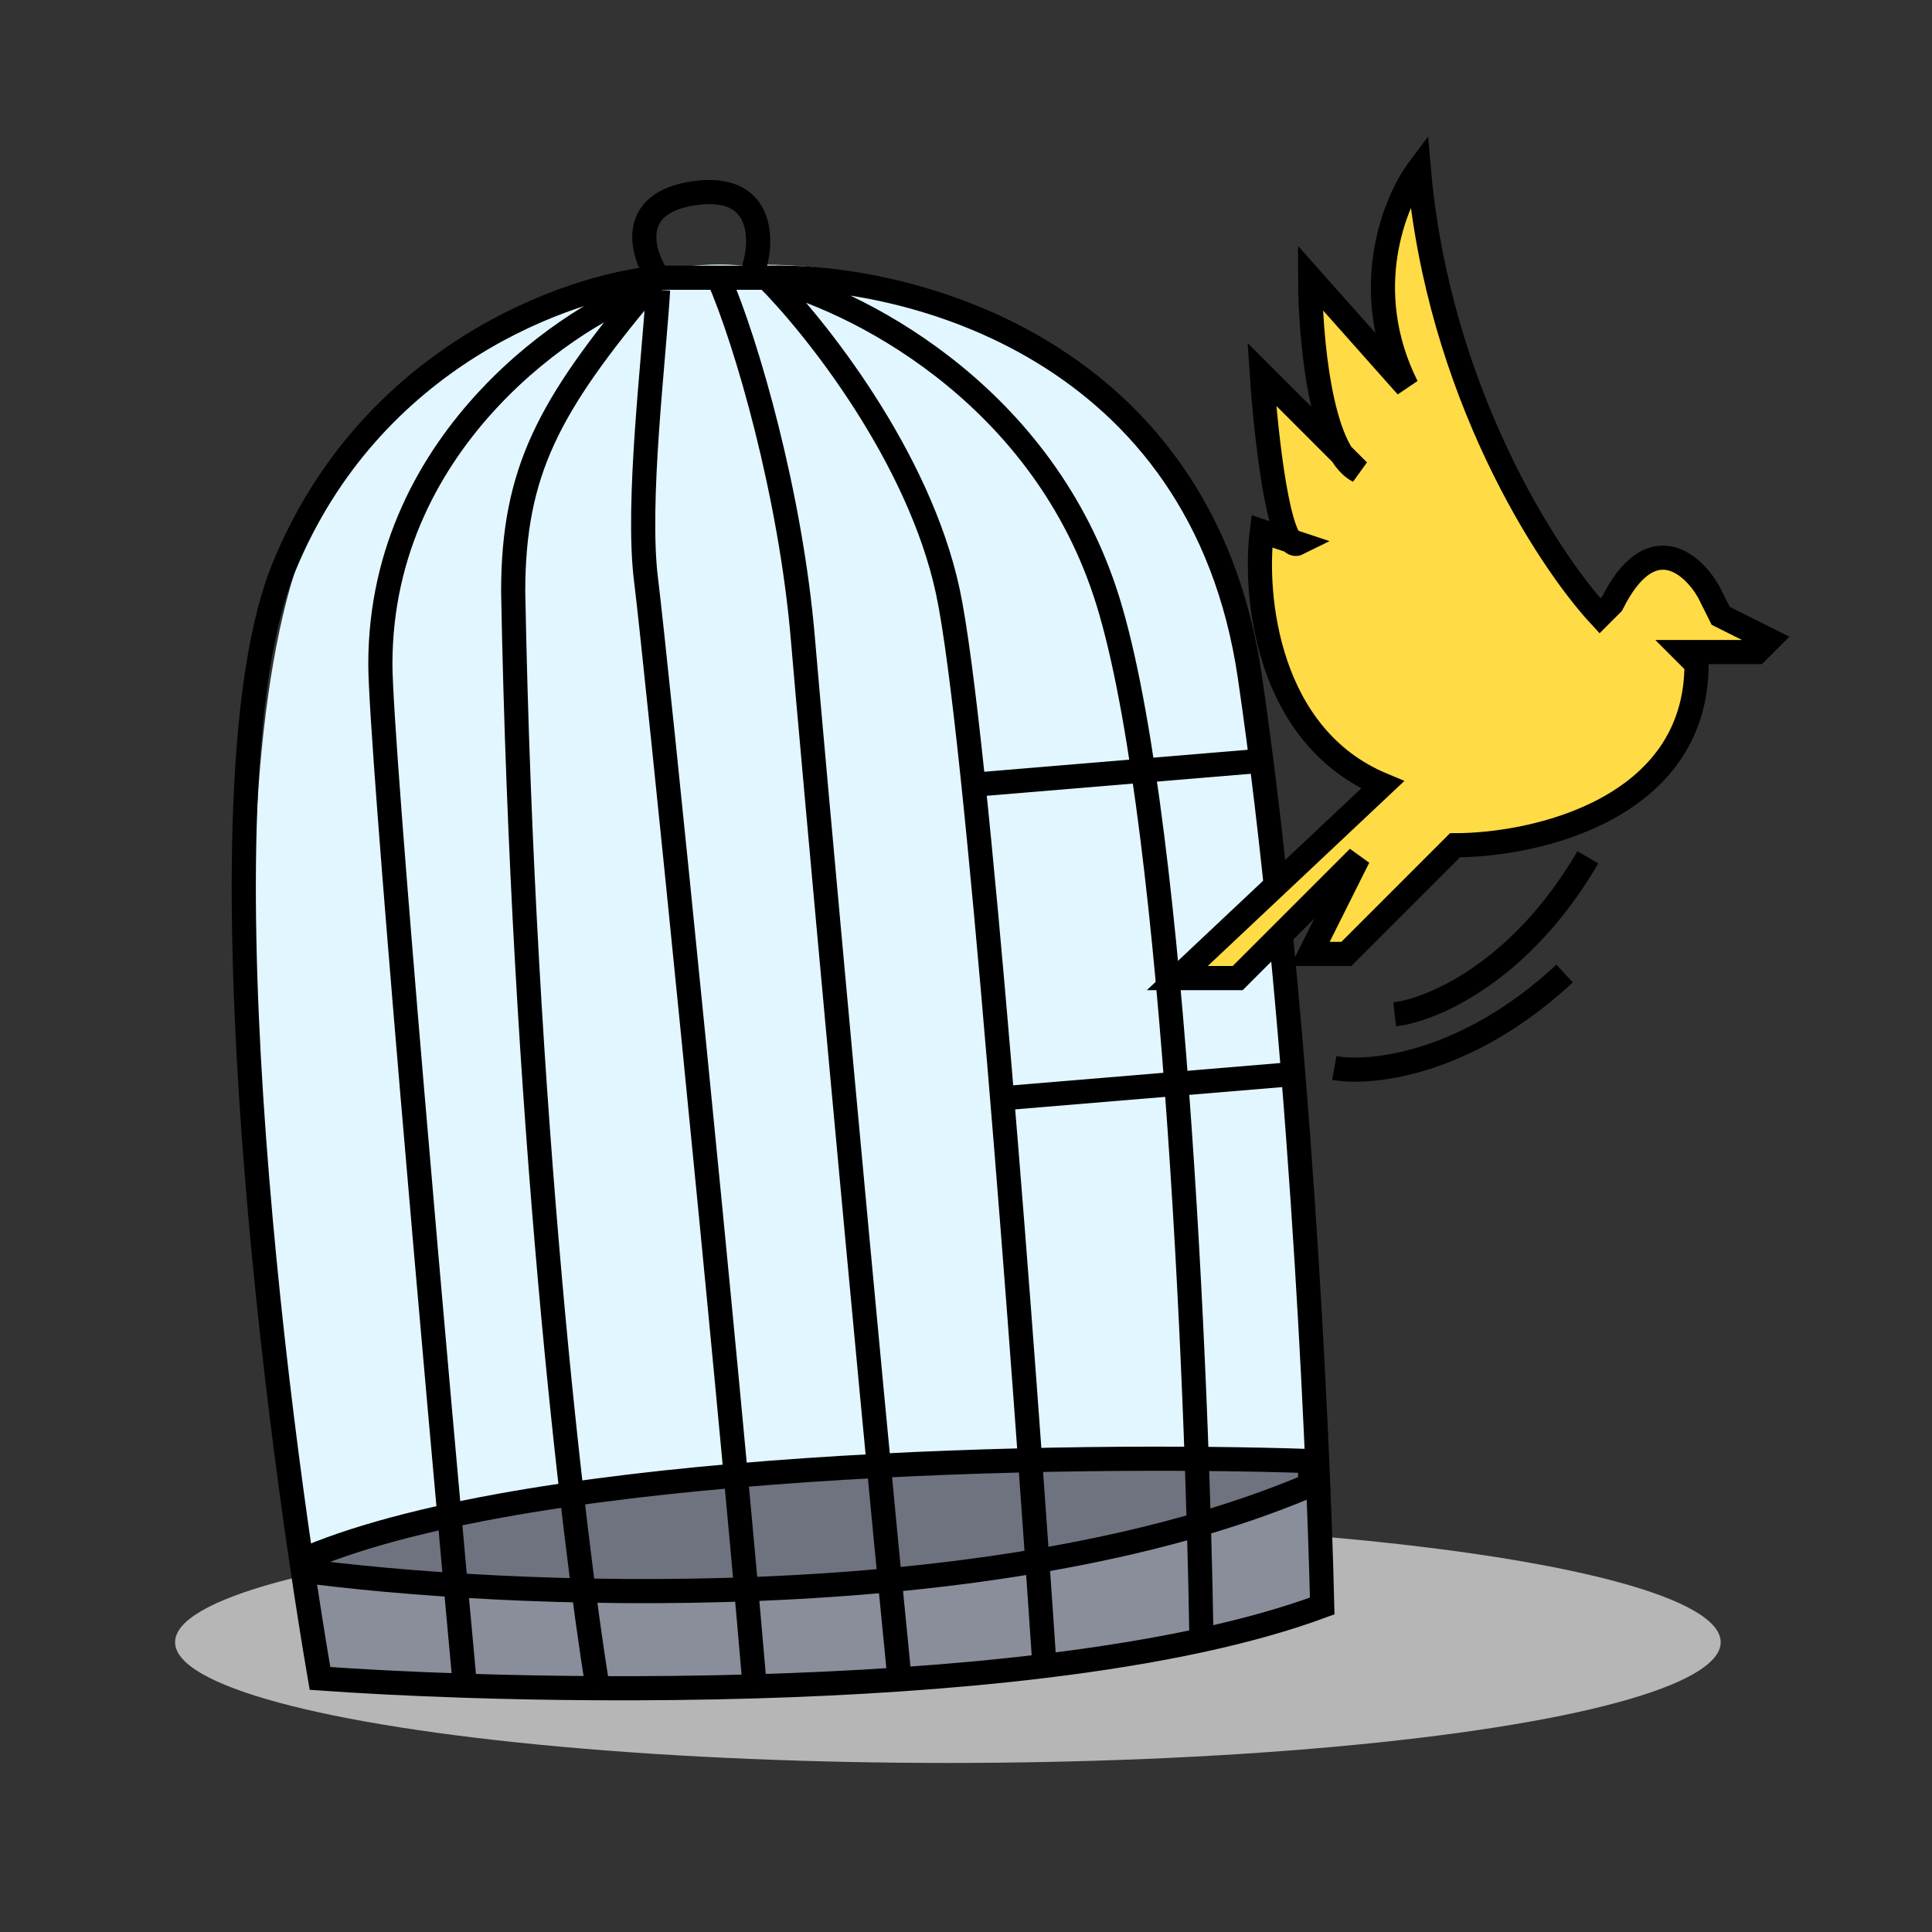 ﻿<svg width="64" height="64" viewBox="0 0 64 64" fill="none" xmlns="http://www.w3.org/2000/svg">
<rect x="0" y="0" width="64" height="64" fill="#333333" stroke="none"/>
<ellipse cx="31.4" cy="54.4" rx="25.6" ry="4" fill="#B6B6B6"/>
<path d="M11.4 15.6C6.6 21.68 8.6 42.4 10.2 52V55.6C27.16 57.52 39.667 54.8 43.8 53.2C43.48 32.72 41 20.667 39.8 17.2C35.64 9.84 27.933 8.533 24.6 8.8C22.2 8.533 16.2 9.52 11.4 15.6Z" fill="#E1F6FF"/>
<path d="M10.6 55.2L10.2 52C22.551 54.789 43.5 50.831 43.402 48.824L43.4 48.8C43.401 48.808 43.402 48.816 43.402 48.824L43.8 53.2C34.6 56.8 17.8 56.133 10.6 55.2Z" fill="#8A8E9B"/>
<path d="M43.4 48.4C27.4 48.08 14.733 50.133 10.6 51.2V52C28.84 54.56 39.8 50.4 43.4 49.2V48.4Z" fill="#6F737F"/>
<path d="M9.8 52C16.6 52.933 32.84 53.68 43.4 49.2V48.4C35.533 48.133 17.88 48.4 10.2 51.6M32.2 26L41.8 25.2" stroke="black" stroke-width="0.8"/>
<path d="M33 36.4L42.6 35.6" stroke="black" stroke-width="0.8"/>
<path d="M21.8 9.2C21.267 8.4 20.76 6.72 23 6.4C25.24 6.08 25.267 7.867 25 8.8V9.2L23.8 9.2M21.8 9.2C18.867 9.467 12.28 11.76 9.4 18.8C6.52 25.84 9 46.267 10.6 55.6C11.929 55.695 13.563 55.781 15.4 55.841M21.8 9.2L23.8 9.2M25.4 9.2C30.067 9.067 39.8 11.52 41.4 22.4C43 33.28 43.667 47.467 43.8 53.2C42.611 53.64 41.262 54.015 39.8 54.333M25.4 9.2C28.2 9.867 34.36 12.88 36.6 19.6C38.84 26.32 39.667 45.555 39.8 54.333M25.4 9.2C27 10.8 30.44 15.12 31.4 19.6C32.36 24.08 33.933 45.191 34.6 55.186M39.8 54.333C38.184 54.683 36.429 54.964 34.6 55.186M34.6 55.186C33.041 55.376 31.428 55.522 29.8 55.633M23.8 9.2C24.733 11.333 26.2 16.4 26.6 21.2C26.866 24.389 28.733 44.955 29.8 55.633M29.8 55.633C28.202 55.742 26.589 55.816 25 55.863M21.8 9.6C21.667 11.867 21.08 16.64 21.4 19.2C21.72 21.76 24.067 44.842 25 55.863M25 55.863C23.22 55.915 21.469 55.932 19.8 55.924M19.8 55.924C19 51.016 17.32 36.88 17 19.6C17 15.6 18.2 13.44 21.4 9.6C19.267 10.267 12.6 14.4 12.6 22C12.6 24.56 14.467 45.761 15.4 55.841M19.8 55.924C18.249 55.916 16.768 55.886 15.4 55.841" stroke="black" stroke-width="0.8"/>
<path d="M46.6 12.8C45 9.6 46.2 6.667 47 5.6C47.64 12.96 51.267 18.533 53 20.4L53.4 20C54.68 17.44 56.067 18.667 56.6 19.6L57 20.4L58.6 21.2L58.2 21.6H55.8L56.2 22C56.2 26.8 50.867 28 48.2 28L44.6 31.6H43.4L45 28.4L41 32.4H39L45.8 26C41.96 24.4 41.533 19.733 41.8 17.6L42.758 17.919C42.252 17.319 41.916 14.136 41.8 12.4L44.443 15.043C43.623 13.733 43.4 10.759 43.4 9.2L46.6 12.8Z" fill="#FFDB45"/>
<path d="M47 5.6C46.2 6.667 45 9.6 46.6 12.8L43.4 9.2C43.4 11.067 43.72 14.96 45 15.6L41.8 12.4C41.933 14.4 42.36 18.32 43 18L41.8 17.6C41.533 19.733 41.96 24.4 45.8 26L39 32.4H41L45 28.4L43.4 31.6H44.6L48.2 28C50.867 28 56.2 26.8 56.2 22L55.8 21.6H58.2L58.6 21.2L57 20.4L56.6 19.6C56.067 18.667 54.68 17.44 53.4 20L53 20.4C51.267 18.533 47.64 12.96 47 5.6Z" stroke="black" stroke-width="0.8"/>
<path d="M46.2 33.6C47.4 33.467 50.36 32.24 52.6 28.4" stroke="black" stroke-width="0.8"/>
<path d="M44.2 35.378C45.387 35.597 48.576 35.278 51.83 32.249" stroke="black" stroke-width="0.8"/>
</svg>
